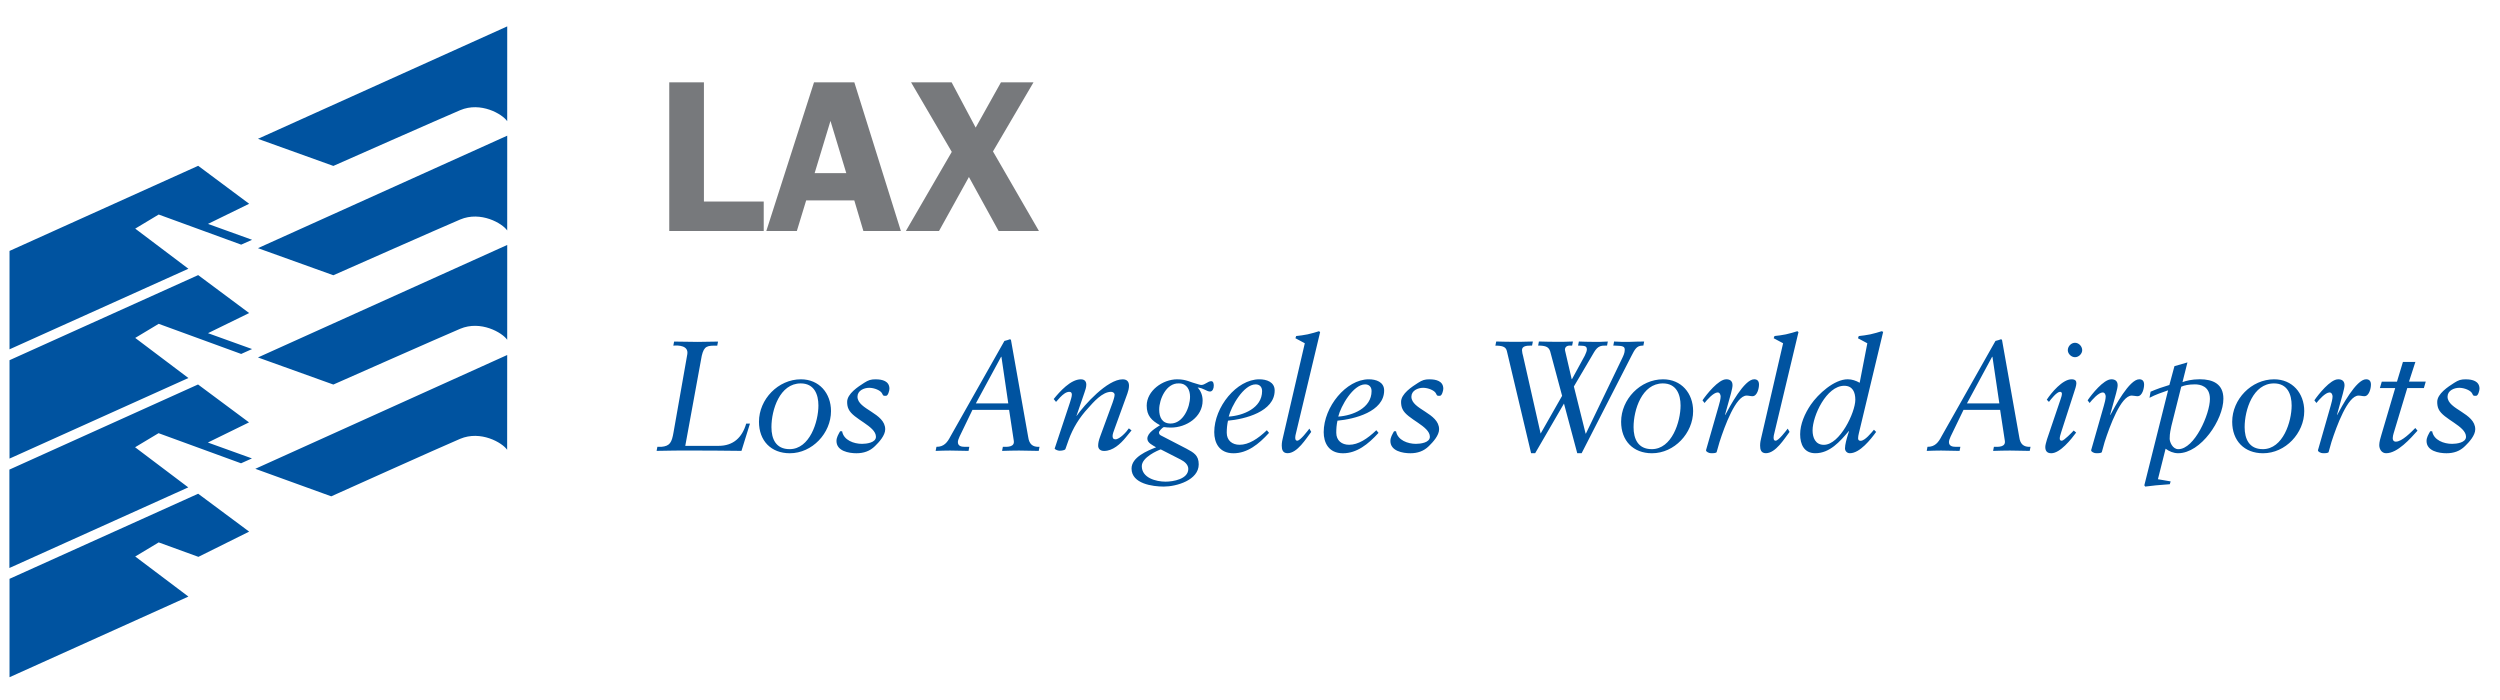 <?xml version="1.0" encoding="UTF-8" standalone="no"?>
<!-- Generator: Adobe Illustrator 15.0.2, SVG Export Plug-In . SVG Version: 6.00 Build 0)  -->

<svg
   xmlns:dc="http://purl.org/dc/elements/1.1/"
   xmlns:cc="http://creativecommons.org/ns#"
   xmlns:rdf="http://www.w3.org/1999/02/22-rdf-syntax-ns#"
   xmlns:svg="http://www.w3.org/2000/svg"
   xmlns="http://www.w3.org/2000/svg"
   xmlns:sodipodi="http://sodipodi.sourceforge.net/DTD/sodipodi-0.dtd"
   xmlns:inkscape="http://www.inkscape.org/namespaces/inkscape"
   version="1.1"
   id="Layer_1"
   x="0px"
   y="0px"
   width="100"
   height="28"
   viewBox="0 0 100 28"
   enable-background="new 0 0 351.273 461.059"
   xml:space="preserve"
   inkscape:version="0.92.4 (5da689c313, 2019-01-14)"
   sodipodi:docname="SkycraperCity logo.svg"><title
   id="title878">Los Angeles Airport logo</title><defs
   id="defs133" /><sodipodi:namedview
   pagecolor="#ffffff"
   bordercolor="#666666"
   borderopacity="1"
   objecttolerance="10"
   gridtolerance="10"
   guidetolerance="10"
   inkscape:pageopacity="0"
   inkscape:pageshadow="2"
   inkscape:window-width="1366"
   inkscape:window-height="705"
   id="namedview131"
   showgrid="false"
   inkscape:zoom="1"
   inkscape:cx="85.840885"
   inkscape:cy="10.029669"
   inkscape:window-x="-8"
   inkscape:window-y="-8"
   inkscape:window-maximized="1"
   inkscape:current-layer="Layer_1"
   inkscape:showpageshadow="false" />

<g
   transform="matrix(0.158,0,0,0.158,-518.023,-1.887)"
   id="#000000ff" /><path
   style="fill:#0053a0;fill-opacity:1;stroke-width:0.645"
   d="m 20.289,1.055 -9.971,4.498 3.016,1.084 c 0,0 4.368,-1.932 5.074,-2.23 0.819,-0.347 1.684,0.151 1.88,0.441 z m 0,4.372 -9.971,4.499 3.016,1.084 c 0,0 4.368,-1.932 5.074,-2.23 0.819,-0.346 1.684,0.15 1.88,0.439 z M 7.927,6.632 0.381,10.037 v 3.936 l 7.155,-3.223 -2.127,-1.605 0.939,-0.564 3.299,1.205 0.436,-0.194 -1.763,-0.636 1.646,-0.805 z m 12.362,3.166 -9.971,4.5 3.016,1.084 c 0,0 4.368,-1.933 5.074,-2.231 0.819,-0.346 1.684,0.152 1.88,0.441 z M 7.927,11.004 0.381,14.408 v 3.936 l 7.155,-3.223 -2.127,-1.604 0.939,-0.564 3.299,1.205 0.436,-0.196 -1.763,-0.635 1.646,-0.805 z m 44.834,2.244 c -0.137,0.044 -0.287,0.088 -0.457,0.126 -0.156,0.032 -0.318,0.054 -0.457,0.067 l -0.03,0.088 0.375,0.201 -0.878,3.785 c -0.019,0.075 -0.044,0.186 -0.044,0.306 0,0.162 0.039,0.307 0.233,0.307 0.389,0 0.739,-0.583 0.946,-0.852 l -0.074,-0.131 c -0.07,0.093 -0.364,0.482 -0.482,0.482 -0.075,0 -0.083,-0.063 -0.083,-0.131 0,-0.044 0.013,-0.1 0.019,-0.126 l 0.976,-4.085 z m 19.133,0 c -0.138,0.044 -0.288,0.088 -0.458,0.126 -0.155,0.032 -0.319,0.054 -0.456,0.067 l -0.033,0.088 0.377,0.201 -0.876,3.785 c -0.019,0.075 -0.044,0.186 -0.044,0.306 0,0.162 0.037,0.307 0.232,0.307 0.389,0 0.74,-0.583 0.946,-0.852 l -0.074,-0.131 c -0.07,0.093 -0.364,0.482 -0.482,0.482 -0.076,0 -0.082,-0.063 -0.082,-0.131 0,-0.044 0.012,-0.1 0.019,-0.126 l 0.976,-4.085 z m 3.371,0.001 c -0.138,0.044 -0.288,0.088 -0.457,0.126 -0.157,0.031 -0.32,0.054 -0.457,0.067 l -0.033,0.088 0.375,0.201 -0.306,1.58 c -0.144,-0.083 -0.308,-0.14 -0.477,-0.14 -0.544,0 -1.184,0.589 -1.477,1.015 -0.244,0.358 -0.427,0.784 -0.427,1.184 0,0.407 0.159,0.759 0.608,0.759 0.576,0 0.989,-0.47 1.335,-0.884 h 0.013 l -0.044,0.137 c -0.051,0.164 -0.118,0.402 -0.118,0.552 0,0.113 0.087,0.195 0.194,0.195 0.4,0 0.834,-0.552 1.051,-0.852 l -0.087,-0.088 c -0.107,0.124 -0.357,0.443 -0.534,0.443 -0.062,0 -0.1,-0.03 -0.1,-0.099 0,-0.063 0.013,-0.125 0.032,-0.207 l 0.971,-4.053 z m -34.863,0.32 c -0.075,0.03 -0.15,0.049 -0.225,0.068 l -2.156,3.814 c -0.126,0.246 -0.268,0.427 -0.563,0.421 l -0.033,0.164 c 0.195,-0.007 0.383,-0.014 0.577,-0.014 0.244,0 0.495,0.014 0.74,0.014 l 0.03,-0.164 h -0.188 c -0.107,0 -0.269,-0.018 -0.269,-0.188 0,-0.057 0.026,-0.132 0.069,-0.225 l 0.514,-1.065 h 1.466 l 0.188,1.24 c 0.037,0.251 -0.25,0.244 -0.438,0.238 l -0.031,0.164 c 0.226,-0.007 0.452,-0.014 0.677,-0.014 0.262,0 0.526,0.014 0.789,0.014 l 0.031,-0.164 c -0.288,0.018 -0.414,-0.12 -0.452,-0.389 l -0.69,-3.888 z m 39.641,0 c -0.075,0.03 -0.149,0.049 -0.224,0.068 l -2.156,3.814 c -0.125,0.246 -0.269,0.427 -0.564,0.421 l -0.03,0.164 c 0.193,-0.007 0.381,-0.014 0.574,-0.014 0.246,0 0.497,0.014 0.74,0.014 l 0.032,-0.164 h -0.188 c -0.107,0 -0.269,-0.018 -0.269,-0.188 0,-0.057 0.025,-0.132 0.068,-0.225 l 0.515,-1.065 h 1.464 l 0.189,1.24 c 0.037,0.251 -0.251,0.244 -0.438,0.238 l -0.032,0.164 c 0.226,-0.007 0.451,-0.014 0.676,-0.014 0.264,0 0.525,0.014 0.789,0.014 l 0.032,-0.164 c -0.288,0.018 -0.415,-0.12 -0.451,-0.389 l -0.69,-3.888 z m -53.079,0.093 -0.031,0.164 c 0.219,-0.021 0.621,-2e-5 0.558,0.35 l -0.55,3.119 c -0.07,0.407 -0.146,0.546 -0.484,0.578 h -0.162 l -0.031,0.162 c 0.488,-0.014 0.983,-0.014 1.472,-0.014 0.639,0 1.285,0.007 1.923,0.014 l 0.339,-1.09 h -0.15 c -0.162,0.557 -0.514,0.889 -1.109,0.889 h -1.328 l 0.659,-3.602 c 0.095,-0.4 0.219,-0.412 0.62,-0.405 l 0.031,-0.164 c -0.27,0 -0.54,0.013 -0.808,0.013 -0.313,0 -0.631,-0.013 -0.946,-0.013 z m 32.884,0 -0.033,0.164 h 0.074 c 0.252,0.012 0.354,0.067 0.389,0.23 l 0.966,4.073 h 0.162 l 1.153,-1.987 0.531,1.987 h 0.175 l 1.992,-3.891 c 0.127,-0.245 0.201,-0.407 0.426,-0.413 h 0.052 l 0.031,-0.164 c -0.188,0 -0.382,0.006 -0.57,0.013 -0.214,0.006 -0.439,-3.42e-4 -0.633,-0.013 l -0.031,0.164 h 0.076 c 0.318,0.006 0.382,0.037 0.382,0.167 0,0.126 -0.055,0.238 -0.106,0.345 l -1.448,3.007 h -0.011 l -0.47,-1.885 c 0,0 0.65,-1.102 0.713,-1.21 0.144,-0.243 0.226,-0.438 0.52,-0.424 h 0.094 l 0.03,-0.164 c -0.206,0.012 -0.4,0.018 -0.599,0.013 -0.189,-0.006 -0.377,-3.42e-4 -0.558,-0.013 l -0.033,0.164 h 0.057 c 0.22,0.006 0.295,0.018 0.295,0.156 -1.9e-5,0.05 -0.03,0.137 -0.082,0.244 l -0.512,0.939 h -0.013 l -0.264,-1.14 c -0.025,-0.101 0.039,-0.194 0.164,-0.2 h 0.118 l 0.033,-0.164 c -0.132,0 -0.363,0.018 -0.596,0.013 -0.258,-0.006 -0.513,-3.42e-4 -0.766,-0.013 l -0.03,0.164 h 0.076 c 0.25,0.012 0.35,0.067 0.405,0.23 l 0.477,1.779 -0.859,1.51 -0.7,-3.095 c -0.026,-0.088 -0.039,-0.155 -0.045,-0.238 -0.006,-0.162 0.17,-0.186 0.339,-0.186 h 0.063 l 0.033,-0.164 c -0.238,0 -0.47,0.018 -0.703,0.013 -0.256,-0.006 -0.512,-3.42e-4 -0.763,-0.013 z m 23.152,0.049 c -0.156,0 -0.288,0.145 -0.288,0.296 0,0.143 0.138,0.281 0.288,0.281 0.151,0 0.288,-0.138 0.288,-0.281 0,-0.151 -0.132,-0.296 -0.288,-0.296 z m -62.712,0.489 -10.076,4.552 3.038,1.101 c 0,0 4.45,-2.002 5.156,-2.3 0.819,-0.346 1.684,0.15 1.88,0.439 z m 19.756,0.071 h 0.013 l 0.274,1.865 h -1.297 z m 39.641,0 h 0.013 l 0.276,1.865 h -1.296 z m 16.432,0.207 -0.238,0.788 h -0.608 l -0.076,0.257 h 0.613 l -0.555,1.88 c -0.033,0.107 -0.083,0.275 -0.083,0.4 0,0.162 0.095,0.326 0.276,0.326 0.458,0 0.972,-0.589 1.254,-0.902 l -0.088,-0.107 c -0.163,0.163 -0.533,0.546 -0.777,0.546 -0.094,0 -0.126,-0.064 -0.126,-0.14 0,-0.063 0.02,-0.137 0.036,-0.193 l 0.546,-1.811 h 0.664 l 0.075,-0.257 h -0.67 l 0.256,-0.789 z m -8.619,0.018 -0.52,0.151 -0.203,0.752 c -0.255,0.075 -0.506,0.163 -0.752,0.269 l -0.043,0.244 c 0.237,-0.126 0.495,-0.213 0.744,-0.3 l -0.951,3.801 0.036,0.05 c 0.138,-0.019 0.252,-0.032 0.433,-0.05 0.219,-0.019 0.376,-0.032 0.55,-0.044 l 0.034,-0.113 -0.509,-0.087 0.307,-1.221 c 0.139,0.106 0.319,0.181 0.501,0.181 0.914,0 1.811,-1.341 1.811,-2.181 0,-0.589 -0.415,-0.778 -0.947,-0.778 -0.318,0 -0.557,0.065 -0.689,0.115 z m -55.461,0.676 c -0.909,6.45e-4 -1.678,0.797 -1.678,1.699 0,0.758 0.482,1.259 1.234,1.259 0.896,0 1.647,-0.803 1.647,-1.686 0,-0.719 -0.476,-1.272 -1.203,-1.272 z m 2.994,0 c -0.199,0 -0.294,0.033 -0.463,0.14 -0.244,0.157 -0.682,0.437 -0.682,0.764 0,0.092 0.012,0.199 0.057,0.287 0.181,0.407 1.095,0.676 1.095,1.108 0,0.239 -0.382,0.283 -0.557,0.283 -0.326,0 -0.733,-0.144 -0.796,-0.502 v -0.001 h -0.081 c -0.07,0.126 -0.145,0.245 -0.145,0.389 0,0.402 0.494,0.49 0.795,0.49 0.289,0 0.54,-0.082 0.747,-0.288 0.163,-0.157 0.407,-0.426 0.407,-0.67 0,-0.652 -1.109,-0.79 -1.109,-1.304 0,-0.243 0.258,-0.356 0.47,-0.356 0.208,0 0.458,0.107 0.514,0.225 0.025,0.05 0.038,0.094 0.088,0.094 h 0.074 c 0.076,0 0.132,-0.206 0.132,-0.282 0,-0.307 -0.288,-0.376 -0.545,-0.376 z m 8.207,0 c -0.414,0 -0.852,0.496 -1.09,0.789 l 0.093,0.115 0.17,-0.189 c 0.112,-0.113 0.232,-0.214 0.364,-0.214 0.075,0 0.099,0.051 0.099,0.113 0,0.075 -0.039,0.195 -0.076,0.314 l -0.613,1.848 c 0.032,0.043 0.137,0.081 0.2,0.081 0.075,0 0.213,-0.018 0.232,-0.068 l 0.126,-0.358 c 0.17,-0.476 0.438,-0.909 0.782,-1.278 0.206,-0.232 0.565,-0.652 0.915,-0.652 0.07,0 0.144,0.039 0.144,0.12 0,0.089 -0.063,0.256 -0.081,0.314 l -0.49,1.335 c -0.069,0.182 -0.087,0.288 -0.087,0.388 0,0.113 0.076,0.208 0.238,0.208 0.346,0 0.651,-0.276 0.87,-0.545 l 0.227,-0.277 -0.107,-0.082 c -0.094,0.145 -0.369,0.439 -0.538,0.439 -0.088,0 -0.113,-0.056 -0.113,-0.131 0,-0.075 0.037,-0.177 0.093,-0.326 l 0.501,-1.379 c 0.032,-0.088 0.063,-0.206 0.063,-0.306 0,-0.138 -0.058,-0.258 -0.251,-0.258 -0.614,-0.005 -1.542,1.028 -1.842,1.461 H 43.059 l 0.325,-0.947 c 0.026,-0.073 0.068,-0.194 0.068,-0.3 0,-0.12 -0.061,-0.214 -0.212,-0.214 z m 3.853,0 c -0.589,0 -1.223,0.463 -1.223,1.054 0,0.4 0.194,0.596 0.533,0.782 -0.17,0.113 -0.507,0.301 -0.507,0.539 0,0.175 0.231,0.27 0.35,0.345 -0.35,0.138 -0.982,0.393 -0.982,0.851 0,0.607 0.845,0.72 1.289,0.72 0.508,0 1.398,-0.257 1.398,-0.889 0,-0.363 -0.2,-0.47 -0.489,-0.626 l -0.983,-0.509 c -0.063,-0.03 -0.118,-0.057 -0.118,-0.137 0,-0.063 0.137,-0.199 0.193,-0.219 0.095,0.013 0.196,0.02 0.288,0.02 0.614,0 1.265,-0.422 1.265,-1.079 0,-0.195 -0.062,-0.375 -0.2,-0.525 0.239,0.025 0.365,0.162 0.496,0.162 0.101,0 0.15,-0.12 0.15,-0.233 0,-0.088 -0.019,-0.181 -0.101,-0.181 -0.068,0 -0.132,0.038 -0.194,0.076 -0.063,0.038 -0.132,0.076 -0.208,0.076 -0.037,0 -0.087,-0.02 -0.131,-0.031 -0.32,-0.081 -0.457,-0.195 -0.826,-0.195 z m 3.283,0 c -0.909,0 -1.804,1.11 -1.804,2.113 0,0.418 0.193,0.846 0.769,0.846 0.551,0 1.008,-0.359 1.422,-0.816 l -0.087,-0.106 c -0.358,0.344 -0.727,0.582 -1.09,0.582 -0.293,0 -0.514,-0.169 -0.514,-0.482 0,-0.162 0.014,-0.318 0.05,-0.482 0.67,-0.061 1.867,-0.357 1.867,-1.208 0,-0.345 -0.333,-0.447 -0.613,-0.447 z m 4.378,0 c -0.909,0 -1.804,1.11 -1.804,2.113 0,0.418 0.194,0.846 0.771,0.846 0.551,0 1.007,-0.359 1.422,-0.816 l -0.088,-0.106 c -0.357,0.344 -0.725,0.582 -1.088,0.582 -0.295,0 -0.514,-0.169 -0.514,-0.482 0,-0.162 0.011,-0.318 0.048,-0.482 0.671,-0.061 1.867,-0.357 1.867,-1.208 0,-0.345 -0.331,-0.447 -0.613,-0.447 z m 2.436,0 c -0.201,0 -0.294,0.033 -0.463,0.14 -0.246,0.157 -0.682,0.437 -0.682,0.764 0,0.092 0.013,0.199 0.057,0.287 0.181,0.407 1.095,0.676 1.095,1.108 0,0.239 -0.382,0.283 -0.558,0.283 -0.324,0 -0.731,-0.144 -0.795,-0.502 v -0.001 h -0.081 c -0.07,0.126 -0.145,0.245 -0.145,0.389 0,0.402 0.495,0.49 0.796,0.49 0.289,0 0.538,-0.082 0.745,-0.288 0.162,-0.157 0.407,-0.426 0.407,-0.67 0,-0.652 -1.108,-0.79 -1.108,-1.304 0,-0.243 0.256,-0.356 0.47,-0.356 0.206,0 0.457,0.107 0.512,0.225 0.025,0.05 0.038,0.094 0.088,0.094 h 0.074 c 0.075,0 0.132,-0.206 0.132,-0.282 0,-0.307 -0.289,-0.376 -0.545,-0.376 z m 9.335,0 c -0.91,6.45e-4 -1.678,0.797 -1.678,1.699 0,0.758 0.481,1.259 1.234,1.259 0.895,0 1.646,-0.803 1.646,-1.686 0,-0.719 -0.475,-1.272 -1.201,-1.272 z m 2.523,0 c -0.306,0 -0.79,0.608 -0.946,0.841 l 0.082,0.106 c 0.099,-0.126 0.357,-0.421 0.526,-0.421 0.081,0 0.118,0.093 0.118,0.162 0,0.094 -0.043,0.27 -0.076,0.37 l -0.495,1.729 c -0.006,0.019 -0.013,0.038 -0.013,0.058 0,0.055 0.12,0.112 0.2,0.112 0.113,0 0.213,-0.005 0.225,-0.049 l 0.115,-0.402 c 0.206,-0.638 0.651,-1.855 1.084,-1.855 0.075,0 0.156,0.025 0.232,0.025 0.193,0 0.262,-0.32 0.262,-0.463 0,-0.139 -0.063,-0.214 -0.194,-0.214 -0.395,0 -0.984,1.103 -1.153,1.423 h -0.013 l 0.239,-0.859 c 0.037,-0.139 0.062,-0.257 0.062,-0.325 0,-0.17 -0.1,-0.239 -0.257,-0.239 z m 13.813,0 c -0.357,0 -0.807,0.539 -0.988,0.816 l 0.087,0.088 c 0.075,-0.102 0.312,-0.403 0.443,-0.403 0.05,0 0.076,0.032 0.076,0.076 0,0.057 -0.025,0.144 -0.057,0.232 l -0.539,1.59 c -0.036,0.127 -0.069,0.234 -0.069,0.308 0,0.144 0.058,0.251 0.239,0.251 0.357,0 0.802,-0.564 0.995,-0.827 l -0.098,-0.082 c -0.062,0.07 -0.388,0.408 -0.476,0.408 -0.063,0 -0.082,-0.032 -0.082,-0.094 0,-0.057 0.025,-0.143 0.063,-0.262 l 0.514,-1.592 c 0.032,-0.095 0.088,-0.258 0.088,-0.353 0,-0.093 -0.045,-0.156 -0.195,-0.156 z m 1.592,0 c -0.308,0 -0.788,0.608 -0.946,0.841 l 0.079,0.106 c 0.101,-0.126 0.357,-0.421 0.526,-0.421 0.082,0 0.118,0.093 0.118,0.162 0,0.094 -0.042,0.27 -0.074,0.37 l -0.494,1.729 c -0.007,0.019 -0.013,0.038 -0.013,0.058 0,0.055 0.12,0.112 0.2,0.112 0.113,0 0.214,-0.005 0.227,-0.049 l 0.112,-0.402 c 0.206,-0.638 0.652,-1.855 1.084,-1.855 0.074,0 0.156,0.025 0.232,0.025 0.194,0 0.262,-0.32 0.262,-0.463 0,-0.139 -0.062,-0.214 -0.194,-0.214 -0.395,0 -0.982,1.103 -1.152,1.423 h -0.013 l 0.238,-0.859 c 0.039,-0.139 0.063,-0.257 0.063,-0.325 0,-0.17 -0.101,-0.239 -0.257,-0.239 z m 6.515,0 c -0.91,6.45e-4 -1.678,0.797 -1.678,1.699 0,0.758 0.483,1.259 1.235,1.259 0.895,0 1.647,-0.803 1.647,-1.686 0,-0.719 -0.477,-1.272 -1.204,-1.272 z m 2.556,0 c -0.307,0 -0.79,0.608 -0.947,0.841 l 0.082,0.106 c 0.101,-0.126 0.357,-0.421 0.526,-0.421 0.083,0 0.12,0.093 0.12,0.162 0,0.094 -0.044,0.27 -0.075,0.37 l -0.495,1.729 c -0.006,0.019 -0.014,0.038 -0.014,0.058 0,0.055 0.121,0.112 0.203,0.112 0.112,0 0.211,-0.005 0.224,-0.049 l 0.113,-0.402 c 0.207,-0.638 0.652,-1.855 1.084,-1.855 0.075,0 0.157,0.025 0.232,0.025 0.194,0 0.263,-0.32 0.263,-0.463 0,-0.139 -0.063,-0.214 -0.195,-0.214 -0.394,0 -0.982,1.103 -1.153,1.423 h -0.011 l 0.238,-0.859 c 0.037,-0.139 0.064,-0.257 0.064,-0.325 0,-0.17 -0.103,-0.239 -0.258,-0.239 z m 5.112,0 c -0.201,0 -0.294,0.033 -0.463,0.14 -0.246,0.157 -0.682,0.437 -0.682,0.764 0,0.092 0.012,0.199 0.055,0.287 0.181,0.407 1.097,0.676 1.097,1.108 0,0.239 -0.383,0.283 -0.558,0.283 -0.326,0 -0.732,-0.144 -0.796,-0.502 v -0.001 h -0.079 c -0.07,0.126 -0.146,0.245 -0.146,0.389 0,0.402 0.495,0.49 0.796,0.49 0.288,0 0.539,-0.082 0.744,-0.288 0.164,-0.157 0.408,-0.426 0.408,-0.67 0,-0.652 -1.108,-0.79 -1.108,-1.304 0,-0.243 0.257,-0.356 0.47,-0.356 0.206,0 0.458,0.107 0.514,0.225 0.024,0.05 0.037,0.094 0.088,0.094 h 0.074 c 0.075,0 0.132,-0.206 0.132,-0.282 0,-0.307 -0.289,-0.376 -0.545,-0.376 z m -66.605,0.164 c 0.539,0 0.708,0.438 0.708,0.884 0,0.644 -0.344,1.746 -1.152,1.746 -0.552,0 -0.727,-0.412 -0.727,-0.881 0,-0.689 0.332,-1.749 1.171,-1.749 z m 15.13,0 c 0.324,-6.45e-4 0.443,0.27 0.443,0.533 0,0.427 -0.276,1.072 -0.777,1.072 -0.344,0 -0.457,-0.256 -0.457,-0.557 0,-0.414 0.282,-1.071 0.791,-1.048 z m 19.356,0 c 0.539,0 0.708,0.438 0.708,0.884 0,0.644 -0.344,1.746 -1.152,1.746 -0.551,0 -0.728,-0.412 -0.728,-0.881 0,-0.689 0.334,-1.749 1.172,-1.749 z m 24.445,0 c 0.538,0 0.706,0.438 0.706,0.884 0,0.644 -0.344,1.746 -1.153,1.746 -0.55,0 -0.727,-0.412 -0.727,-0.881 0,-0.689 0.334,-1.749 1.174,-1.749 z m -3.171,0.038 c 0.22,0 0.608,0.069 0.608,0.583 0,0.607 -0.616,2.01 -1.265,2.01 -0.226,0 -0.345,-0.282 -0.345,-0.419 0,-0.238 0.043,-0.362 0.068,-0.506 l 0.395,-1.574 c 0.119,-0.056 0.313,-0.093 0.539,-0.093 z m -37.562,0.001 c 0.162,0 0.257,0.105 0.257,0.268 0,0.682 -0.758,0.983 -1.335,1.021 0.101,-0.413 0.596,-1.289 1.078,-1.289 z m 4.379,0 c 0.162,0 0.257,0.105 0.257,0.268 0,0.682 -0.758,0.983 -1.333,1.021 0.099,-0.413 0.594,-1.289 1.077,-1.289 z m -46.684,0.004 -7.546,3.405 v 3.936 l 7.155,-3.225 -2.127,-1.605 0.939,-0.563 3.299,1.205 0.436,-0.196 -1.763,-0.635 1.646,-0.806 z m 65.847,0.052 c 0.337,0 0.444,0.256 0.444,0.558 0,0.506 -0.62,1.804 -1.259,1.804 -0.338,0 -0.451,-0.288 -0.451,-0.577 0,-0.583 0.556,-1.785 1.265,-1.785 z m -27.339,2.544 0.796,0.407 c 0.162,0.082 0.306,0.206 0.306,0.375 0,0.408 -0.607,0.509 -0.908,0.509 -0.382,0 -0.952,-0.149 -0.952,-0.621 0,-0.351 0.632,-0.627 0.758,-0.67 z M 7.927,19.749 0.381,23.153 v 3.936 l 7.155,-3.226 -2.127,-1.603 0.939,-0.564 1.588,0.578 2.03,-1.009 z"
   id="path237"
   inkscape:connector-curvature="0" /><path
   d="m 26.77,3.292 v 5.947 h 3.779 v -1.179 h -2.392 v -4.768 z m 5.791,0 -1.908,5.947 h 1.221 l 0.373,-1.223 h 1.925 l 0.363,1.223 h 1.5 l -1.862,-5.947 z m 3.881,0 1.629,2.783 -1.836,3.164 h 1.326 l 1.196,-2.159 1.187,2.159 h 1.613 l -1.838,-3.182 1.622,-2.765 h -1.302 l -1.012,1.812 -0.963,-1.812 z m -3.223,1.544 0.632,2.088 H 32.586 Z"
   id="polygon299"
   style="fill:#77797c;fill-opacity:1;stroke-width:0.645"
   inkscape:connector-curvature="0" /></svg>